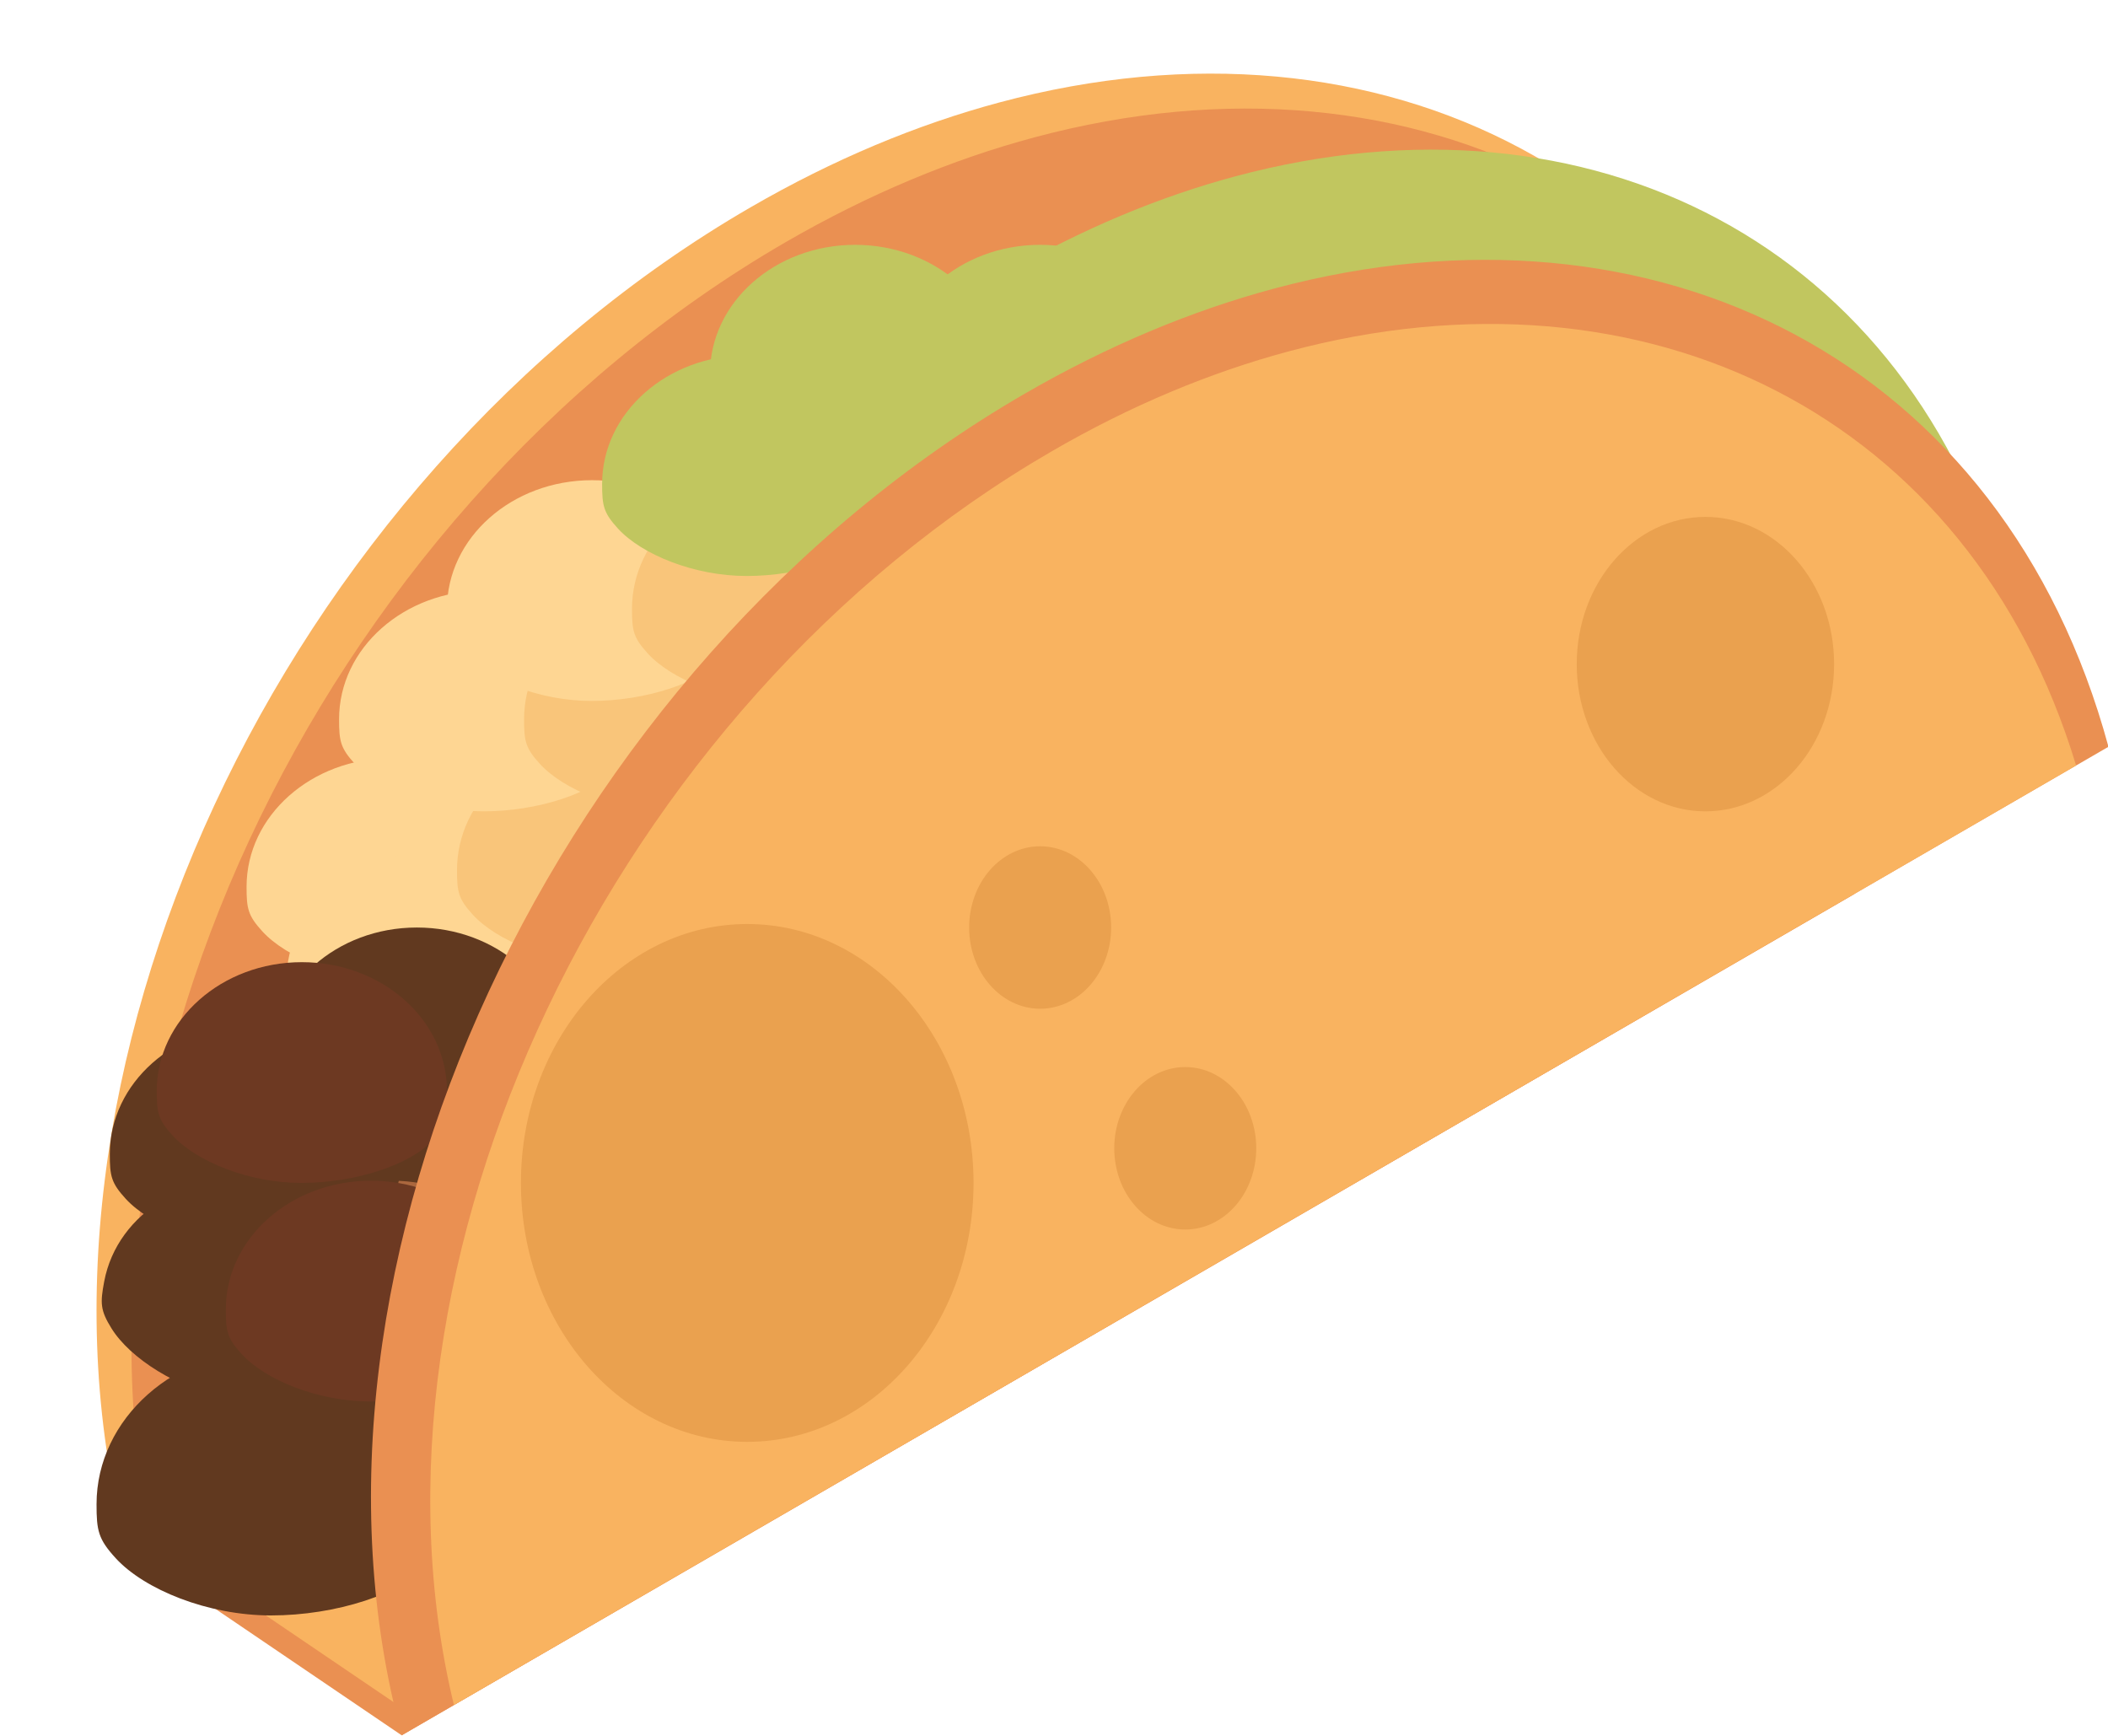 <?xml version="1.0" encoding="UTF-8"?><svg xmlns="http://www.w3.org/2000/svg" xmlns:xlink="http://www.w3.org/1999/xlink" height="220.1" preserveAspectRatio="xMidYMid meet" version="1.0" viewBox="72.8 97.9 267.3 220.1" width="267.3" zoomAndPan="magnify"><g><g id="change1_3"><path d="M88.938 294.342L123.732 317.959 307.959 211.256 256.02 177.297z" fill="#EA9052"/></g><g id="change2_2"><path d="M90.367 291.801L125.162 315.418 309.389 208.715 257.45 174.756z" fill="#F9B360"/></g><g><g id="change2_3"><path d="M199.527,110.891c48.514-13.002,92.568,9.223,105.844,58.096L88.938,294.342 c-16.122-59.352,19.253-135.529,79.02-170.143C178.511,118.086,189.123,113.68,199.527,110.891z" fill="#F9B360"/></g></g><g><g id="change1_1"><path d="M203.956,115.322c48.514-13.002,92.568,9.223,105.844,58.094L93.366,298.773 c-16.122-59.354,19.253-135.529,79.02-170.143C182.94,122.518,193.552,118.109,203.956,115.322z" fill="#EA9052"/></g></g><g><g id="change3_1"><path d="M229.459,120.258c44.89-12.031,85.653,8.533,97.937,53.754L127.131,290.004 c-14.918-54.918,17.815-125.404,73.117-157.432C210.013,126.916,219.832,122.836,229.459,120.258z" fill="#C1C65F"/></g></g><g id="change4_4"><path d="M129.474,288.66c0,3.266,0.201,4.924-1.928,7.326c-3.612,4.072-12.206,6.773-20.383,6.773 c-8.021,0-16.067-3.299-19.69-7.258c-2.219-2.424-2.431-3.498-2.431-6.842c0-10.883,9.947-19.707,22.217-19.707 C119.525,268.953,129.474,277.777,129.474,288.66z" fill="#61391F"/></g><g id="change4_3"><path d="M141.921,245.84c0,2.705,0.167,4.078-1.597,6.066c-2.991,3.373-10.108,5.611-16.88,5.611 c-6.643,0-13.306-2.732-16.307-6.01c-1.838-2.008-2.013-2.898-2.013-5.668c0-9.012,8.237-16.32,18.398-16.32 C133.683,229.52,141.921,236.828,141.921,245.84z" fill="#61391F"/></g><g id="change5_2"><path d="M140.862,210.357c0,2.705,0.167,4.076-1.597,6.066c-2.991,3.373-10.108,5.609-16.88,5.609 c-6.643,0-13.306-2.73-16.307-6.01c-1.838-2.008-2.013-2.896-2.013-5.666c0-9.012,8.237-16.32,18.398-16.32 C132.624,194.037,140.862,201.346,140.862,210.357z" fill="#FED693"/></g><g id="change5_3"><path d="M145.921,222.236c0,2.705,0.167,4.078-1.597,6.066c-2.991,3.373-10.107,5.611-16.879,5.611 c-6.643,0-13.306-2.732-16.307-6.01c-1.838-2.008-2.014-2.898-2.014-5.668c0-9.012,8.238-16.32,18.399-16.32 C137.682,205.916,145.921,213.225,145.921,222.236z" fill="#FED693"/></g><g id="change6_2"><path d="M167.546,208.238c0,2.705,0.167,4.078-1.597,6.066c-2.991,3.373-10.108,5.611-16.88,5.611 c-6.643,0-13.306-2.732-16.307-6.01c-1.838-2.008-2.013-2.898-2.013-5.668c0-9.012,8.237-16.32,18.398-16.32 C159.308,191.918,167.546,199.227,167.546,208.238z" fill="#F9C57A"/></g><g id="change5_1"><path d="M152.592,189.113c0,2.705,0.167,4.076-1.597,6.066c-2.991,3.373-10.108,5.609-16.88,5.609 c-6.643,0-13.306-2.73-16.307-6.01c-1.838-2.008-2.013-2.896-2.013-5.666c0-9.012,8.237-16.32,18.398-16.32 C144.353,172.793,152.592,180.102,152.592,189.113z" fill="#FED693"/></g><g id="change6_3"><path d="M176.051,189.113c0,2.705,0.167,4.076-1.597,6.066c-2.991,3.373-10.108,5.609-16.88,5.609 c-6.643,0-13.306-2.73-16.307-6.01c-1.838-2.008-2.013-2.896-2.013-5.666c0-9.012,8.237-16.32,18.398-16.32 C167.812,172.793,176.051,180.102,176.051,189.113z" fill="#F9C57A"/></g><g id="change5_4"><path d="M166.275,175.113c0,2.705,0.166,4.078-1.597,6.068c-2.991,3.371-10.107,5.609-16.88,5.609 c-6.643,0-13.306-2.73-16.307-6.01c-1.837-2.008-2.013-2.896-2.013-5.668c0-9.01,8.238-16.318,18.399-16.318 C158.036,158.795,166.275,166.104,166.275,175.113z" fill="#FED693"/></g><g id="change6_1"><path d="M189.734,175.113c0,2.705,0.166,4.078-1.597,6.068c-2.991,3.371-10.107,5.609-16.88,5.609 c-6.643,0-13.306-2.73-16.307-6.01c-1.837-2.008-2.013-2.896-2.013-5.668c0-9.01,8.238-16.318,18.399-16.318 C181.495,158.795,189.734,166.104,189.734,175.113z" fill="#F9C57A"/></g><g id="change3_2"><path d="M185.947,159.268c0,2.705,0.166,4.076-1.597,6.066c-2.991,3.373-10.108,5.609-16.88,5.609 c-6.643,0-13.306-2.73-16.307-6.01c-1.837-2.008-2.013-2.896-2.013-5.666c0-9.012,8.238-16.32,18.398-16.32 C177.708,142.947,185.947,150.256,185.947,159.268z" fill="#C1C65F"/></g><g id="change3_3"><path d="M199.63,145.268c0,2.705,0.166,4.078-1.597,6.068c-2.991,3.371-10.107,5.609-16.88,5.609 c-6.643,0-13.306-2.73-16.306-6.01c-1.838-2.008-2.014-2.898-2.014-5.668c0-9.01,8.238-16.32,18.399-16.32 C191.392,128.947,199.63,136.258,199.63,145.268z" fill="#C1C65F"/></g><g id="change3_4"><path d="M223.089,145.268c0,2.705,0.167,4.078-1.597,6.068c-2.991,3.371-10.107,5.609-16.88,5.609 c-6.643,0-13.306-2.73-16.306-6.01c-1.838-2.008-2.014-2.898-2.014-5.668c0-9.01,8.238-16.32,18.399-16.32 C214.851,128.947,223.089,136.258,223.089,145.268z" fill="#C1C65F"/></g><g id="change4_1"><path d="M144.057,231.842c0,2.705,0.166,4.078-1.597,6.066c-2.991,3.373-10.107,5.609-16.88,5.609 c-6.643,0-13.306-2.73-16.307-6.01c-1.837-2.008-2.013-2.896-2.013-5.666c0-9.012,8.238-16.32,18.399-16.32 C135.818,215.521,144.057,222.83,144.057,231.842z" fill="#61391F"/></g><g id="change7_1"><path d="M140.862,263.947c0,2.705,0.167,4.078-1.597,6.068c-2.991,3.371-10.108,5.609-16.88,5.609 c-6.643,0-13.306-2.73-16.307-6.01c-1.838-2.008-2.013-2.896-2.013-5.668c0-9.01,8.237-16.318,18.398-16.318 C132.624,247.629,140.862,254.938,140.862,263.947z" fill="#AB673E"/></g><g id="change4_5"><path d="M122.177,267.207c-0.499,2.658-0.588,4.039-2.688,5.67c-3.561,2.764-10.968,3.65-17.625,2.402 c-6.529-1.225-12.574-5.137-14.919-8.912c-1.436-2.311-1.445-3.219-0.935-5.941c1.661-8.855,11.104-14.521,21.091-12.648 C117.086,249.648,123.837,258.35,122.177,267.207z" fill="#61391F"/></g><g id="change4_2"><path d="M123.521,244.252c0,2.705,0.167,4.078-1.597,6.068c-2.991,3.371-10.107,5.609-16.879,5.609 c-6.643,0-13.306-2.73-16.307-6.01c-1.838-2.008-2.013-2.898-2.013-5.668c0-9.01,8.237-16.32,18.398-16.32 C115.282,227.932,123.521,235.242,123.521,244.252z" fill="#61391F"/></g><g id="change8_1"><path d="M129.474,236.236c0,2.705,0.167,4.076-1.597,6.066c-2.991,3.373-10.107,5.609-16.879,5.609 c-6.643,0-13.306-2.73-16.307-6.01c-1.838-2.008-2.013-2.896-2.013-5.666c0-9.012,8.237-16.32,18.398-16.32 C121.235,219.916,129.474,227.225,129.474,236.236z" fill="#6D3922"/></g><g id="change8_2"><path d="M138.232,263.947c0,2.705,0.167,4.078-1.597,6.068c-2.991,3.371-10.107,5.609-16.88,5.609 c-6.643,0-13.306-2.73-16.306-6.01c-1.838-2.008-2.014-2.896-2.014-5.668c0-9.01,8.238-16.318,18.399-16.318 C129.994,247.629,138.232,254.938,138.232,263.947z" fill="#6D3922"/></g><g><g id="change1_2"><path d="M340.159,192.6l-4.104,2.377L130.359,314.125l-6.62,3.84c-16.125-59.354,19.25-135.531,79.011-170.145 c10.559-6.111,21.169-10.52,31.576-13.316C282.84,121.506,326.894,143.73,340.159,192.6z" fill="#EA9052"/></g></g><g><g id="change2_1"><path d="M336.056,194.977L130.359,314.125c-13.532-56.01,19.924-126.633,75.834-159.01 c10.025-5.82,20.115-10,30.013-12.656C281.417,130.336,322.561,150.4,336.056,194.977z" fill="#F9B360"/></g></g><g id="change9_1"><ellipse cx="167.551" cy="247.912" fill="#EAA14F" rx="28.697" ry="32.834"/></g><g id="change9_4"><ellipse cx="223.093" cy="243.518" fill="#EAA14F" rx="9.003" ry="10.301"/></g><g id="change9_2"><ellipse cx="204.693" cy="215.521" fill="#EAA14F" rx="9.003" ry="10.301"/></g><g id="change9_3"><ellipse cx="289.052" cy="182.119" fill="#EAA14F" rx="16.318" ry="18.67"/></g></g></svg>
